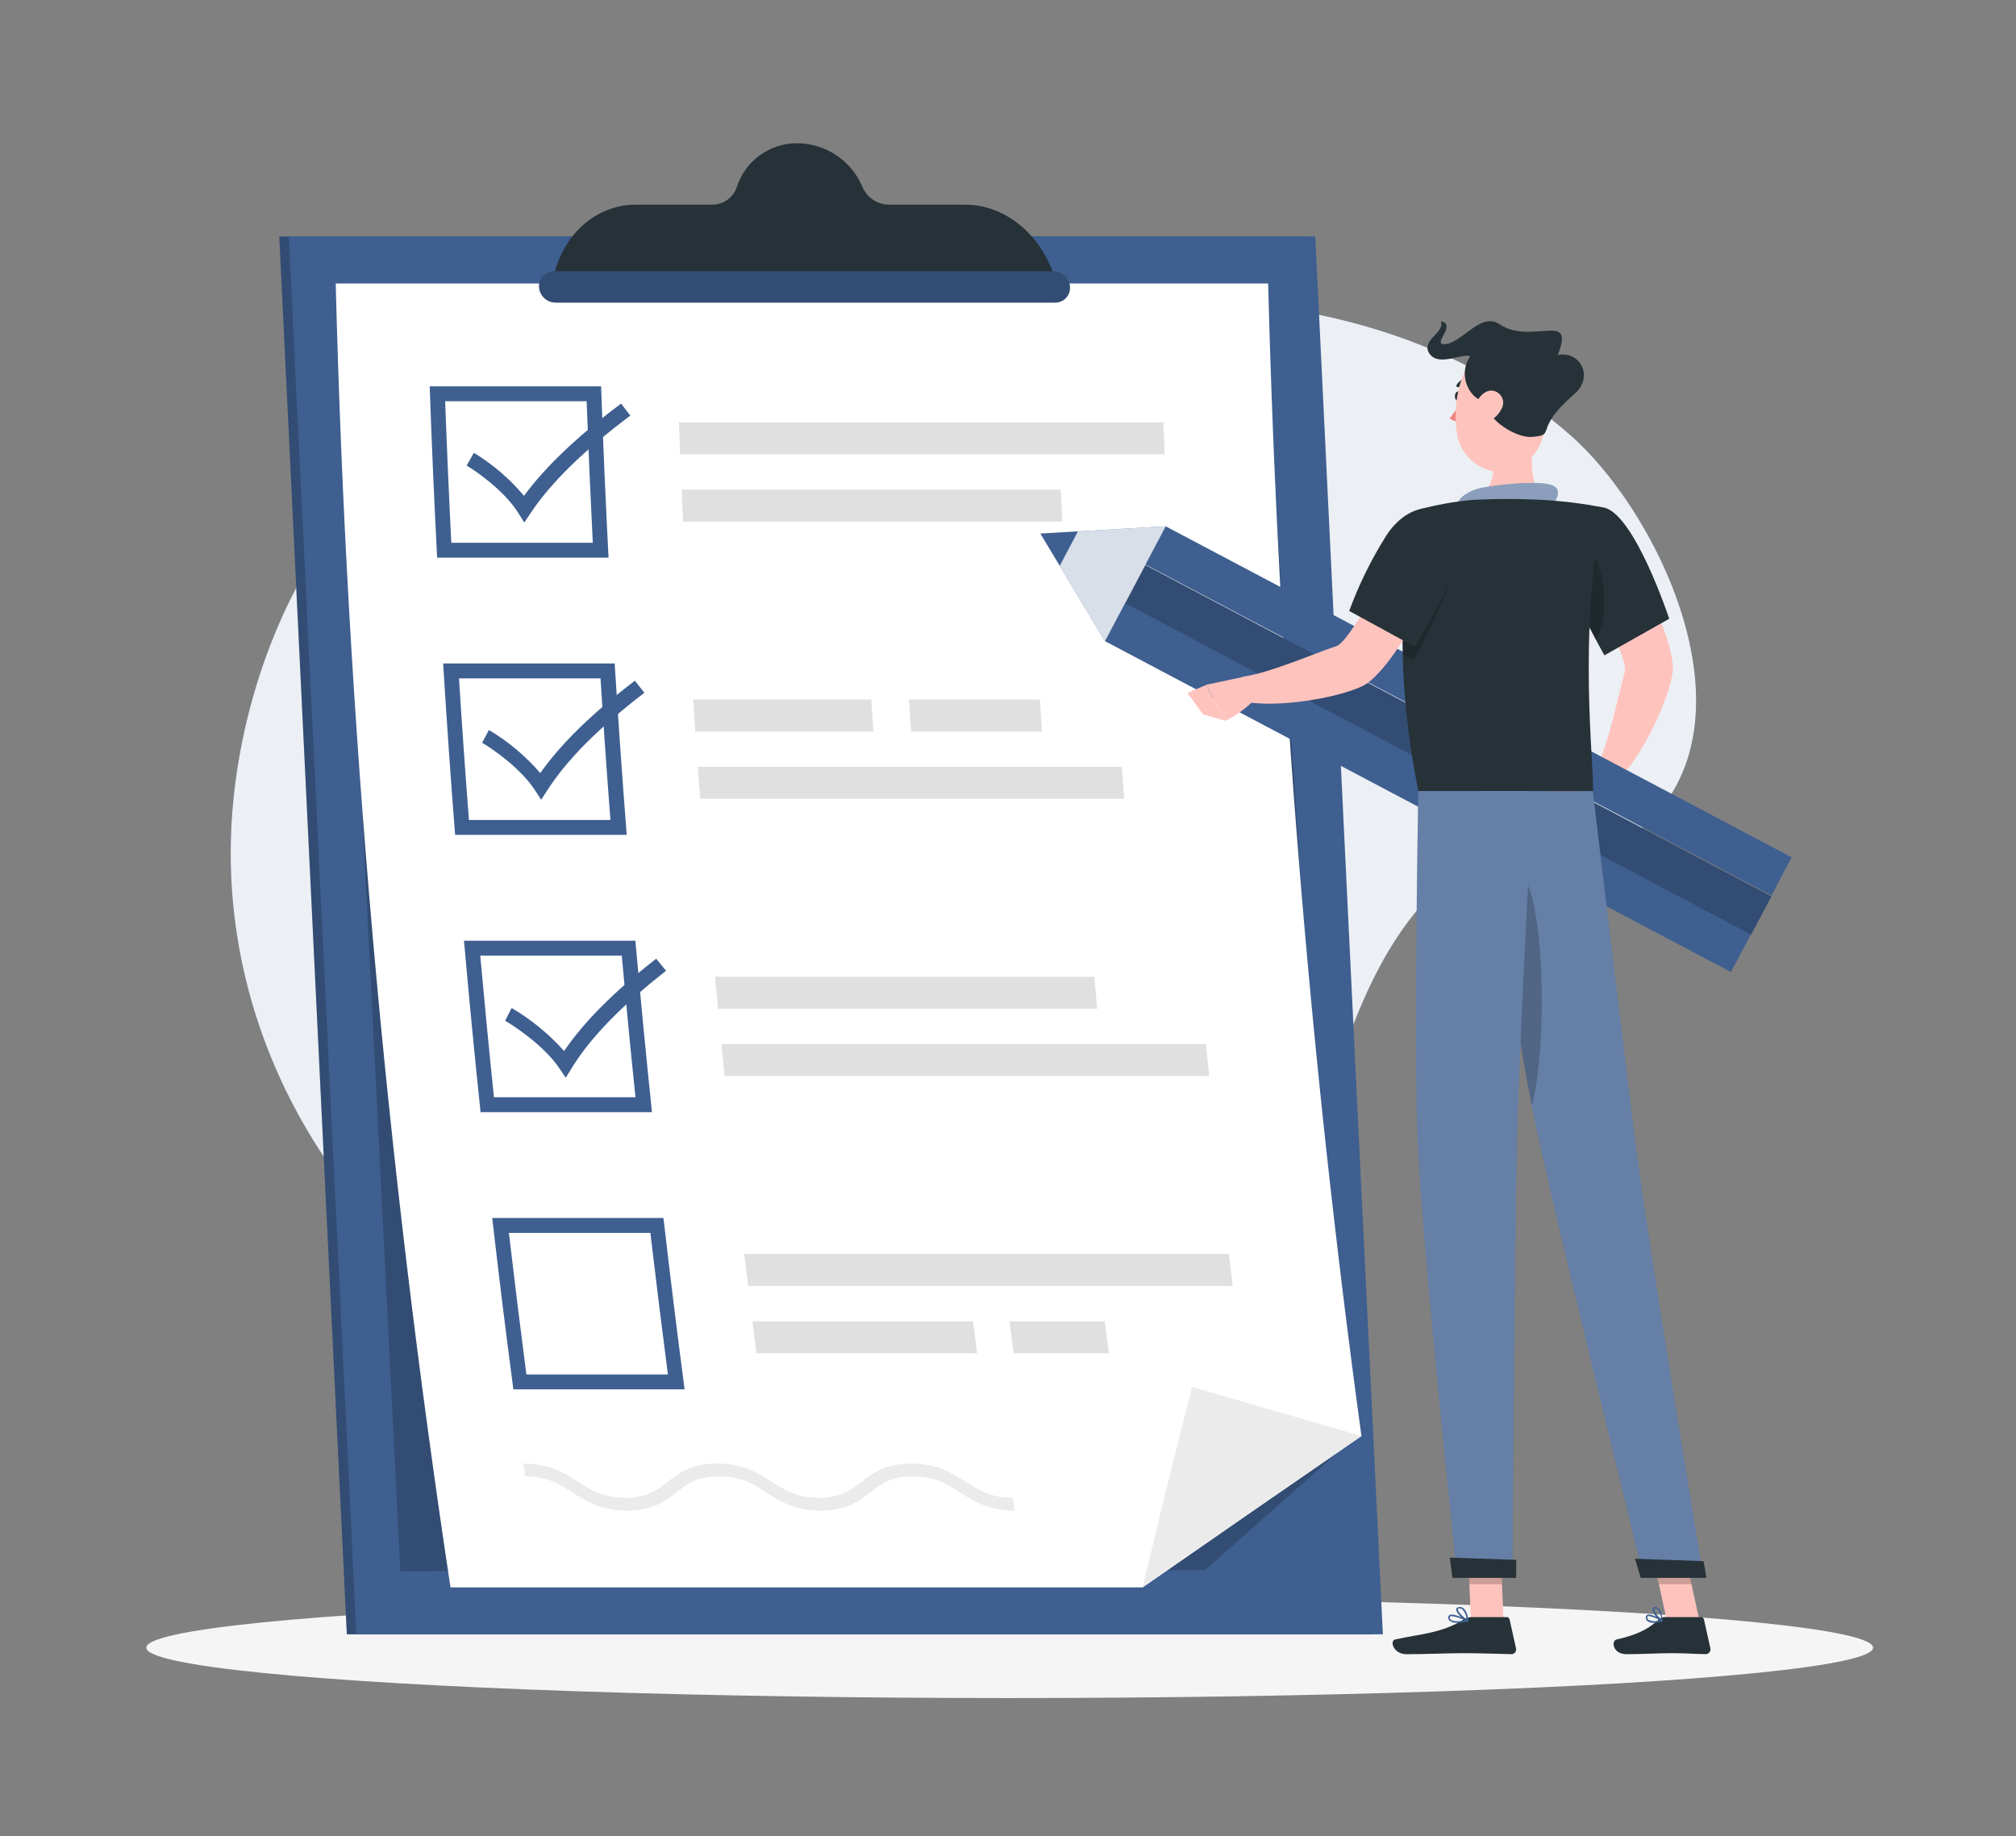 <?xml version="1.0" encoding="utf-8"?>
<!-- Generator: Adobe Illustrator 16.0.0, SVG Export Plug-In . SVG Version: 6.00 Build 0)  -->
<!DOCTYPE svg PUBLIC "-//W3C//DTD SVG 1.1//EN" "http://www.w3.org/Graphics/SVG/1.1/DTD/svg11.dtd">
<svg version="1.1" id="Layer_1" xmlns="http://www.w3.org/2000/svg" xmlns:xlink="http://www.w3.org/1999/xlink" x="0px" y="0px"
	 width="539px" height="491px" viewBox="0 0 539 491" enable-background="new 0 0 539 491" xml:space="preserve">
<rect x="0" y="0" width="539" height="491" fill="#808080" stroke="none"/>
<g id="freepik--background-simple--inject-2">
	<path fill="#3E5F90" d="M420.05,116.524c-30.954-27.49-77.064-39.051-117.723-35.288c-20.453,1.893-36.907,10.369-55.551,17.93
		c-26.192,10.596-43.503,5.953-70.243,3.096C98.897,93.82,63.061,168.825,61.716,224.782
		c-1.644,68.076,46.015,130.199,113.103,147.499c45.158,11.644,88.661,12.131,128.2-2.524c30.859-11.453,38.562-36.598,48.36-65.553
		c7.5-22.12,14.18-47.086,30.764-64.469c15.156-15.906,30.765-2.512,48.218-12.18C474.721,202.959,446.148,139.692,420.05,116.524z"
		/>
	<path opacity="0.9" fill="#FFFFFF" enable-background="new    " d="M420.05,116.524c-30.954-27.49-77.064-39.051-117.723-35.288
		c-20.453,1.893-36.907,10.369-55.551,17.93c-26.192,10.596-43.503,5.953-70.243,3.096C98.897,93.82,63.061,168.825,61.716,224.782
		c-1.644,68.076,46.015,130.199,113.103,147.499c45.158,11.644,88.661,12.131,128.2-2.524c30.859-11.453,38.562-36.598,48.36-65.553
		c7.5-22.12,14.18-47.086,30.764-64.469c15.156-15.906,30.765-2.512,48.218-12.18C474.721,202.959,446.148,139.692,420.05,116.524z"
		/>
</g>
<g id="freepik--Shadow--inject-2">
	<ellipse id="freepik--path--inject-2" fill="#F5F5F5" cx="269.945" cy="440.559" rx="230.838" ry="13.477"/>
</g>
<g id="freepik--Checklist--inject-2">
	<polygon fill="#3E5F90" points="349.116,63.222 74.669,63.222 92.73,436.987 367.178,436.987 	"/>
	<polygon opacity="0.2" enable-background="new    " points="349.116,63.222 74.669,63.222 92.73,436.987 367.178,436.987 	"/>
	<polygon fill="#3E5F90" points="351.653,63.222 77.205,63.222 95.278,436.987 369.726,436.987 	"/>
	<polygon opacity="0.2" enable-background="new    " points="337.163,75.795 89.753,75.795 107.04,420.094 322.174,419.807 
		357.927,388.115 	"/>
	<path fill="#FFFFFF" d="M339.057,75.783c2.638,103.11,10.965,205.996,24.942,308.188c-19.604,13.493-39.11,26.986-58.517,40.479
		H120.447C102.981,308.979,92.731,192.53,89.753,75.783H339.057z"/>
	<path fill="#EBEBEB" d="M363.999,383.971c-19.604,13.493-39.11,26.986-58.517,40.479c4.238-17.858,8.655-35.717,13.251-53.575
		L363.999,383.971z"/>
	<path fill="#3E5F90" d="M156.842,107.285c0.468,12.604,1.016,25.217,1.643,37.837H120.66c-0.635-12.62-1.183-25.232-1.643-37.837
		H156.842 M160.699,103.297h-45.813c0.532,15.264,1.194,30.534,1.988,45.813h45.825c-0.794-15.271-1.457-30.542-1.988-45.813
		H160.699z"/>
	<path fill="#E0E0E0" d="M311.4,121.489H181.843c-0.119-2.846-0.226-5.703-0.333-8.549h129.545
		C311.161,115.786,311.281,118.643,311.4,121.489z"/>
	<path fill="#E0E0E0" d="M284.029,139.467H182.641c-0.131-2.857-0.273-5.703-0.393-8.549h101.376
		C283.759,133.767,283.894,136.617,284.029,139.467z"/>
	<path fill="#3E5F90" d="M160.556,181.385c0.794,12.62,1.679,25.24,2.655,37.86h-37.836c-0.977-12.62-1.861-25.24-2.655-37.86
		H160.556 M164.294,177.397h-45.813c0.937,15.279,2.004,30.558,3.202,45.837h45.873c-1.19-15.271-2.263-30.55-3.215-45.837H164.294z
		"/>
	<path fill="#E0E0E0" d="M233.514,195.601h-47.623c-0.19-2.857-0.393-5.703-0.571-8.561h47.623
		C233.12,189.898,233.311,192.744,233.514,195.601z"/>
	<path fill="#E0E0E0" d="M278.6,195.601h-35.014c-0.19-2.857-0.394-5.703-0.572-8.561h35.015
		C278.207,189.898,278.398,192.744,278.6,195.601z"/>
	<path fill="#E0E0E0" d="M300.577,213.591H187.2c-0.214-2.857-0.416-5.703-0.631-8.561h113.377
		C300.161,207.887,300.364,210.733,300.577,213.591z"/>
	<path fill="#3E5F90" d="M166.235,255.522c1.136,12.62,2.357,25.24,3.667,37.86h-37.836c-1.31-12.62-2.531-25.24-3.667-37.86
		H166.235 M169.878,251.534h-45.824c1.349,15.287,2.825,30.569,4.429,45.849h45.824C172.72,282.095,171.243,266.812,169.878,251.534
		z"/>
	<path fill="#E0E0E0" d="M322.448,279.178H192.88l0.856,8.549h129.569L322.448,279.178z"/>
	<path fill="#E0E0E0" d="M292.566,261.189H191.177c0.263,2.846,0.524,5.703,0.798,8.548h101.376
		C293.089,266.892,292.816,264.07,292.566,261.189z"/>
	<path fill="#3E5F90" d="M173.891,329.658c1.476,12.62,3.035,25.236,4.679,37.849h-37.836c-1.644-12.604-3.203-25.221-4.68-37.849
		H173.891 M177.462,325.67h-45.86c1.746,15.287,3.631,30.563,5.655,45.825h45.776c-2.008-15.263-3.893-30.538-5.654-45.825H177.462z
		"/>
	<path fill="#E0E0E0" d="M329.579,343.838H200.011c-0.345-2.857-0.69-5.702-1.023-8.56h129.557
		C328.889,338.171,329.223,341.016,329.579,343.838z"/>
	<path fill="#E0E0E0" d="M261.241,361.851h-58.98c-0.368-2.846-0.726-5.703-1.083-8.548h58.98
		C260.515,356.148,260.872,359.006,261.241,361.851z"/>
	<path fill="#E0E0E0" d="M296.458,361.851h-25.466c-0.369-2.846-0.727-5.703-1.084-8.548h25.467
		C295.732,356.148,296.137,359.006,296.458,361.851z"/>
	<path fill="#3E5F90" d="M140.174,139.717l-1.679-2.667c-3.667-5.834-11.144-11.037-13.728-12.561l1.929-3.417
		c5.068,3.078,9.598,6.967,13.405,11.513c5.763-7.846,14.287-15.953,25.955-24.668l2.464,3.214
		c-12.453,9.322-21.168,17.858-26.668,26.073L140.174,139.717z"/>
	<path fill="#3E5F90" d="M144.698,213.841l-1.75-2.667c-3.81-5.834-11.429-11.049-14.049-12.572l1.822-3.417
		c5.165,3.079,9.8,6.971,13.727,11.524c5.548-7.857,13.847-15.965,25.288-24.692c0.845,1.072,1.702,2.144,2.548,3.227
		c-12.203,9.334-20.692,17.858-25.967,26.086C145.77,212.162,145.234,213.008,144.698,213.841z"/>
	<path fill="#3E5F90" d="M151.27,288.168l-1.821-2.667c-3.977-5.834-11.739-11.049-14.395-12.561c0.572-1.19,1.19-2.286,1.738-3.417
		c5.246,3.084,9.978,6.969,14.025,11.513c5.346-7.857,13.43-15.953,24.62-24.692l2.644,3.227
		c-11.905,9.334-20.239,17.858-25.275,26.085L151.27,288.168z"/>
	<path fill="#EBEBEB" d="M271.29,403.914c-7.024,0-11.072-2.596-14.645-4.882c-3.571-2.285-6.644-4.262-12.572-4.262
		s-8.571,2.071-11.369,4.262c-2.798,2.191-6.227,4.882-13.251,4.882s-11.072-2.596-14.632-4.882
		c-3.561-2.285-6.632-4.262-12.572-4.262c-5.941,0-8.572,2.071-11.37,4.262c-2.798,2.191-6.227,4.882-13.239,4.882
		s-11.072-2.596-14.644-4.882c-3.572-2.285-6.632-4.262-12.572-4.262c-0.155-1.19-0.322-2.286-0.477-3.429
		c7.024,0,11.061,2.596,14.632,4.881c3.572,2.286,6.632,4.263,12.561,4.263s8.572-2.071,11.37-4.263
		c2.798-2.19,6.238-4.881,13.263-4.881s11.048,2.596,14.62,4.881c3.571,2.286,6.644,4.263,12.572,4.263s8.572-2.071,11.37-4.263
		c2.798-2.19,6.238-4.881,13.263-4.881c7.023,0,11.06,2.596,14.632,4.881c3.571,2.286,6.631,4.263,12.572,4.263
		C270.956,401.628,271.135,402.771,271.29,403.914z"/>
	<path fill="#263238" d="M281.362,72.473c-4.023-10.715-13.322-17.751-23.322-17.751h-20.383c-3.102-0.027-5.888-1.9-7.084-4.763
		c-2.944-6.993-9.759-11.572-17.346-11.655c-7.371-0.075-13.938,4.645-16.216,11.655c-0.929,2.869-3.616,4.799-6.631,4.763h-20.371
		c-10.013,0-18.632,7.071-21.608,17.751l-1.19,4.25h135.724L281.362,72.473z"/>
	<path fill="#3E5F90" d="M282.088,80.915h-133.58c-2.338-0.027-4.256-1.857-4.394-4.191l0,0c-0.118-2.187,1.558-4.055,3.744-4.173
		c0.081-0.005,0.163-0.007,0.244-0.006h133.581c2.333,0.027,4.25,1.851,4.393,4.179l0,0c0.125,2.187-1.546,4.06-3.731,4.185
		C282.259,80.913,282.174,80.915,282.088,80.915z"/>
	<path opacity="0.2" enable-background="new    " d="M282.088,80.915h-133.58c-2.338-0.027-4.256-1.857-4.394-4.191l0,0
		c-0.118-2.187,1.558-4.055,3.744-4.173c0.081-0.005,0.163-0.007,0.244-0.006h133.581c2.333,0.027,4.25,1.851,4.393,4.179l0,0
		c0.125,2.187-1.546,4.06-3.731,4.185C282.259,80.913,282.174,80.915,282.088,80.915z"/>
</g>
<g id="freepik--Character--inject-2">
	<polygon fill="#FFC3BD" points="402.001,433.404 393.275,433.404 392.406,413.2 401.132,413.2 	"/>
	<polygon fill="#FFC3BD" points="454.374,433.404 445.648,433.404 441.266,413.2 449.981,413.2 	"/>
	<path fill="#263238" d="M445.029,432.392h9.798c0.356-0.002,0.665,0.246,0.738,0.595l1.727,7.763
		c0.145,0.695-0.302,1.376-0.997,1.521c-0.091,0.02-0.184,0.028-0.276,0.027c-3.417-0.06-5.084-0.262-9.395-0.262
		c-2.654,0-8.119,0.273-11.774,0.273s-4.143-3.571-2.643-3.94c6.727-1.477,9.25-3.501,11.405-5.441
		C444.003,432.583,444.507,432.392,445.029,432.392z"/>
	<path fill="#263238" d="M393.334,432.392h9.524c0.356-0.002,0.665,0.246,0.738,0.595l1.727,7.763
		c0.158,0.679-0.265,1.357-0.943,1.516c-0.081,0.019-0.164,0.029-0.247,0.032c-3.441-0.06-8.405-0.262-12.728-0.262
		c-5.048,0-9.405,0.273-15.334,0.273c-3.572,0-4.572-3.571-3.072-3.94c6.822-1.5,12.394-1.655,18.287-5.299
		C391.897,432.666,392.604,432.431,393.334,432.392z"/>
	<path fill="#FFC3BD" d="M410.431,115.155c-1.19,6.381-1.881,14.287,2.583,18.549c0,0-2.56,6.477-14.417,6.477
		c-10.835,0-5.405-6.477-5.405-6.477c7.144-1.702,6.738-10.501,5.5-15.478L410.431,115.155z"/>
	<path fill="#3E5F90" d="M389.786,134.596c0.238-1.583,3.024-3.429,6.191-4.119s15.334-2.227,19.049-0.69
		c3.714,1.536-0.644,6.084-0.644,6.084L389.786,134.596z"/>
	<path opacity="0.4" fill="#FFFFFF" enable-background="new    " d="M389.786,134.596c0.238-1.583,3.024-3.429,6.191-4.119
		s15.334-2.227,19.049-0.69c3.714,1.536-0.644,6.084-0.644,6.084L389.786,134.596z"/>
	<polygon opacity="0.2" enable-background="new    " points="392.406,413.212 392.858,423.618 401.585,423.618 401.132,413.212 	"/>
	<polygon opacity="0.2" enable-background="new    " points="449.993,413.212 441.266,413.212 443.529,423.618 452.255,423.618 	"/>
	<path fill="#FFC3BD" d="M431.087,141.561l-10.513,7.024c0,0,15.096,26.848,13.834,31.146c-1.727,5.857-4.131,18.656-7.405,25.156
		c0.429,1.405,2.607,4.607,3.822,5.155c8.333-6.334,16.751-26.192,16.441-31.752C446.54,165.682,431.087,141.561,431.087,141.561z"
		/>
	<path fill="#B55B52" d="M427.003,204.911l-8.334-0.643l4.37,9.18c0,0,7.273,0.321,8.488-5.239L427.003,204.911z"/>
	<polygon fill="#3E5F90" points="468.197,249.677 467.494,250.998 462.78,259.916 295.41,171.421 300.816,161.182 	"/>
	<polygon fill="#3E5F90" points="479.019,229.234 475.567,235.759 473.614,239.45 306.233,150.955 311.638,140.717 	"/>
	
		<rect x="381.45" y="105.683" transform="matrix(-0.468 0.884 -0.884 -0.468 745.542 -48.063)" fill="#3E5F90" width="11.573" height="189.335"/>
	
		<rect x="381.45" y="105.683" transform="matrix(-0.468 0.884 -0.884 -0.468 745.542 -48.063)" opacity="0.2" enable-background="new    " width="11.573" height="189.335"/>
	<polygon fill="#3E5F90" points="288.196,142.074 283.326,151.289 295.41,171.421 311.638,140.728 	"/>
	<polygon opacity="0.8" fill="#FFFFFF" enable-background="new    " points="288.196,142.074 283.326,151.289 295.41,171.421 
		311.638,140.728 	"/>
	<polygon fill="#3E5F90" points="278.148,142.657 283.326,151.289 288.196,142.074 	"/>
	<polygon fill="#B55B52" points="411.967,208.447 416.324,216.567 423.074,213.448 418.705,204.268 	"/>
	<path fill="#263238" d="M428.587,135.68c8.25,1.19,17.703,29.764,17.703,29.764l-17.335,9.786c0,0-7.631-13.548-11.381-23.668
		C413.621,140.978,419.74,134.394,428.587,135.68z"/>
	<path opacity="0.2" enable-background="new    " d="M423.789,145.478c-3.751-3.429-1.453,11.251,0.333,20.645
		c0.917,1.833,1.786,3.5,2.523,4.894C430.825,163.635,428.955,150.205,423.789,145.478z"/>
	<path fill="#263238" d="M379.726,136.133c0,0-10.298,26.335-0.523,75.387h46.706c0.321-7.144-4.18-42.099,2.726-75.839
		c-5.158-0.996-10.376-1.656-15.62-1.977c-6.602-0.381-13.221-0.381-19.822,0C388.646,134.158,384.144,134.97,379.726,136.133z"/>
	<path fill="#FFC3BD" d="M386.906,148.372l-11.763-4.655c0,0-13.549,27.656-17.858,29.05c-5.798,1.904-17.704,7.144-24.919,8.167
		c-0.904,1.19-2.31,4.763-2.083,6.072c9.94,3.25,31.097-1.06,35.479-4.465C375.809,174.778,386.906,148.372,386.906,148.372z"/>
	<path opacity="0.2" enable-background="new    " d="M388.227,145.228c-1.94-4.477-5.655-6.346-9.524-5.69
		c-1.5,5.488-4.036,17.549-3.571,35.717l2.773,1.333C377.905,176.588,391.548,152.884,388.227,145.228z"/>
	<path fill="#263238" d="M390.084,142.097c2.929,7.81-11.906,30.788-11.906,30.788l-17.453-9.524
		c2.622-7.147,6.003-13.992,10.084-20.418C376.941,133.787,386.858,133.537,390.084,142.097z"/>
	<path fill="#FFC3BD" d="M332.794,180.91l-10.382,2.202l5.263,9.608c2.901-1.444,5.538-3.368,7.798-5.691L332.794,180.91z"/>
	<polygon fill="#FFC3BD" points="317.507,185.291 321.651,191.029 327.675,192.767 322.412,183.16 	"/>
	<path fill="#263238" d="M390.644,105.975c0,0.703-0.44,1.191-0.905,1.191c-0.464,0-0.798-0.619-0.75-1.322
		c0.048-0.702,0.44-1.19,0.905-1.19C390.358,104.654,390.692,105.273,390.644,105.975z"/>
	<path fill="#ED847E" d="M391.263,106.035c-0.962,2.098-2.207,4.053-3.703,5.811c0.931,0.753,2.147,1.054,3.322,0.821
		L391.263,106.035z"/>
	<path fill="#263238" d="M389.75,103.547c-0.063-0.013-0.123-0.037-0.178-0.071c-0.189-0.118-0.247-0.368-0.128-0.558
		c0.003-0.005,0.006-0.009,0.009-0.014c0.699-1.131,1.899-1.857,3.227-1.952c0.225,0.012,0.404,0.191,0.416,0.416
		c0,0.23-0.187,0.417-0.416,0.417l0,0l0,0c-1.03,0.096-1.953,0.675-2.488,1.56C390.103,103.5,389.926,103.581,389.75,103.547z"/>
	<path fill="#FFC3BD" d="M414.312,105.369c-1.023,8.596-1.19,13.667-5.798,17.858c-6.941,6.286-17.358,1.726-18.93-7.013
		c-1.405-7.857,0.512-20.585,9.155-23.537c6.164-2.133,12.89,1.135,15.022,7.299C414.362,101.707,414.549,103.552,414.312,105.369z"
		/>
	<path fill="#263238" d="M396.99,107.048c-3.013,0.595-7.822-6.096-3.894-11.775c-1.988-0.988-8.477,2.917-10.917-0.726
		c-2.44-3.644,4.333-5.584,3.036-8.668c4.595,0.941-2.977,6.68,1.393,6.12s9.405-8.632,14.287-5.322
		c8.631,5.798,20.394-3.869,15.596,8.239c5.882-1.191,9.905,5.762,4.298,10.584c-11.179,9.584-4.298,10.846-11.382,11.334
		C405.859,117.095,397.609,112.869,396.99,107.048z"/>
	<path fill="#FFC3BD" d="M401.453,109.298c-0.832,1.736-2.33,3.063-4.154,3.679c-2.381,0.821-3.75-1.31-3.191-3.655
		c0.501-2.119,2.382-5.096,4.846-4.881c1.787,0.174,3.094,1.764,2.919,3.551C401.827,108.451,401.685,108.896,401.453,109.298z"/>
	<path fill="#3E5F90" d="M395.751,211.519c0,0,9.905,66.671,15.334,91.673c5.953,27.383,28.371,118.449,28.371,118.449h15.978
		c0,0-14.774-88.888-18.18-115.973c-3.679-29.383-11.394-94.114-11.394-94.114L395.751,211.519z"/>
	<path opacity="0.2" fill="#FFFFFF" enable-background="new    " d="M395.751,211.519c0,0,9.905,66.671,15.334,91.673
		c5.953,27.383,28.371,118.449,28.371,118.449h15.978c0,0-14.774-88.888-18.18-115.973c-3.679-29.383-11.394-94.114-11.394-94.114
		L395.751,211.519z"/>
	<path opacity="0.2" enable-background="new    " d="M407.514,234.83c-0.738-1.048-1.405-1.404-2.024-1.19h-0.131
		c-0.141,0.062-0.272,0.142-0.393,0.238c-0.127,0.103-0.242,0.219-0.346,0.345l-0.19,0.238l-0.25,0.394
		c-0.207,0.346-0.386,0.708-0.535,1.083c-0.096,0.227-0.19,0.465-0.274,0.702c-0.083,0.238-0.214,0.607-0.31,0.94
		c-0.095,0.334-0.273,0.905-0.404,1.394c0,0.131-0.06,0.25-0.096,0.381c-0.035,0.131-0.131,0.548-0.19,0.821
		c-0.06,0.274-0.106,0.477-0.154,0.715c-0.107,0.464-0.202,0.952-0.298,1.452s-0.202,1.083-0.298,1.643
		c0,0.19-0.06,0.382-0.095,0.584c-0.119,0.714-0.227,1.44-0.334,2.19l0,0c2.644,16.597,5.786,35.622,8.334,48.896
		c0.119-0.429,0.25-0.881,0.357-1.369c0.52-2.215,0.917-4.456,1.19-6.715C413.323,270.464,412.288,241.652,407.514,234.83z"/>
	<path fill="#3E5F90" d="M379.202,211.519c0,0-1.19,65.219-0.25,91.828c0.988,27.668,10.655,118.258,10.655,118.258h14.775
		c0,0,0.535-88.982,1.19-116.15c0.714-29.622,4.286-93.936,4.286-93.936H379.202z"/>
	<path opacity="0.2" fill="#FFFFFF" enable-background="new    " d="M379.202,211.519c0,0-1.19,65.219-0.25,91.828
		c0.988,27.668,10.655,118.258,10.655,118.258h14.775c0,0,0.535-88.982,1.19-116.15c0.714-29.622,4.286-93.936,4.286-93.936H379.202
		z"/>
	<path fill="#263238" d="M405.359,417.082c0.06,0,0,4.821,0,4.821h-17.036l-0.715-5.417L405.359,417.082z"/>
	<path fill="#263238" d="M455.434,417.438c0.071,0,0.798,4.465,0.798,4.465h-17.561l-1.548-5.119L455.434,417.438z"/>
	<path fill="#3E5F90" d="M442.148,433.916c-0.594,0.048-1.186-0.107-1.679-0.44c-0.326-0.264-0.489-0.681-0.429-1.096
		c0.003-0.242,0.134-0.464,0.345-0.583c0.965-0.488,3.786,1.19,4.107,1.429c0.067,0.049,0.1,0.133,0.084,0.214
		c-0.013,0.082-0.074,0.148-0.155,0.167C443.677,433.793,442.914,433.896,442.148,433.916z M440.85,432.118
		c-0.091-0.02-0.184-0.02-0.274,0c-0.084,0.049-0.135,0.141-0.131,0.238c-0.037,0.282,0.07,0.564,0.286,0.75
		c0.972,0.452,2.08,0.512,3.096,0.167C442.917,432.7,441.906,432.307,440.85,432.118L440.85,432.118z"/>
	<path fill="#3E5F90" d="M444.373,433.618c-0.03,0.011-0.064,0.011-0.095,0c-0.905-0.488-2.644-2.381-2.465-3.369
		c0.063-0.312,0.337-0.536,0.655-0.535c0.317-0.048,0.641,0.048,0.881,0.262c1.012,0.821,1.19,3.346,1.19,3.452
		c-0.002,0.075-0.036,0.145-0.095,0.19C444.421,433.623,444.397,433.623,444.373,433.618z M442.612,430.047h-0.036
		c-0.273,0-0.297,0.154-0.31,0.214c-0.106,0.572,1,2.013,1.905,2.691c-0.063-0.993-0.423-1.943-1.036-2.727
		c-0.153-0.133-0.358-0.189-0.56-0.155L442.612,430.047z"/>
	<path fill="#3E5F90" d="M389.703,433.916c-0.747,0.069-1.495-0.119-2.119-0.536c-0.278-0.254-0.42-0.625-0.381-1
		c0-0.229,0.129-0.441,0.333-0.547c1.06-0.596,4.571,1.19,4.965,1.393c0.081,0.037,0.126,0.127,0.106,0.214
		c-0.01,0.088-0.079,0.156-0.166,0.167C391.541,433.799,390.623,433.902,389.703,433.916z M388.119,432.118
		c-0.131-0.005-0.261,0.02-0.381,0.071c-0.081,0.047-0.131,0.133-0.131,0.227c-0.034,0.247,0.06,0.494,0.25,0.654
		c0.536,0.477,1.977,0.56,3.905,0.238C390.623,432.711,389.392,432.308,388.119,432.118z"/>
	<path fill="#3E5F90" d="M392.406,433.618h-0.083c-1.06-0.476-3.144-2.381-2.977-3.345c0-0.227,0.202-0.524,0.762-0.572
		c0.429-0.063,0.863,0.063,1.19,0.346c1.107,0.917,1.334,3.262,1.346,3.369c0.011,0.071-0.022,0.142-0.083,0.179
		C392.514,433.622,392.458,433.63,392.406,433.618z M390.275,430.047h-0.083c-0.369,0-0.394,0.179-0.405,0.238
		c-0.095,0.583,1.321,2.071,2.381,2.714c-0.103-1-0.52-1.941-1.19-2.69c-0.203-0.152-0.449-0.235-0.702-0.238V430.047z"/>
</g>
</svg>
